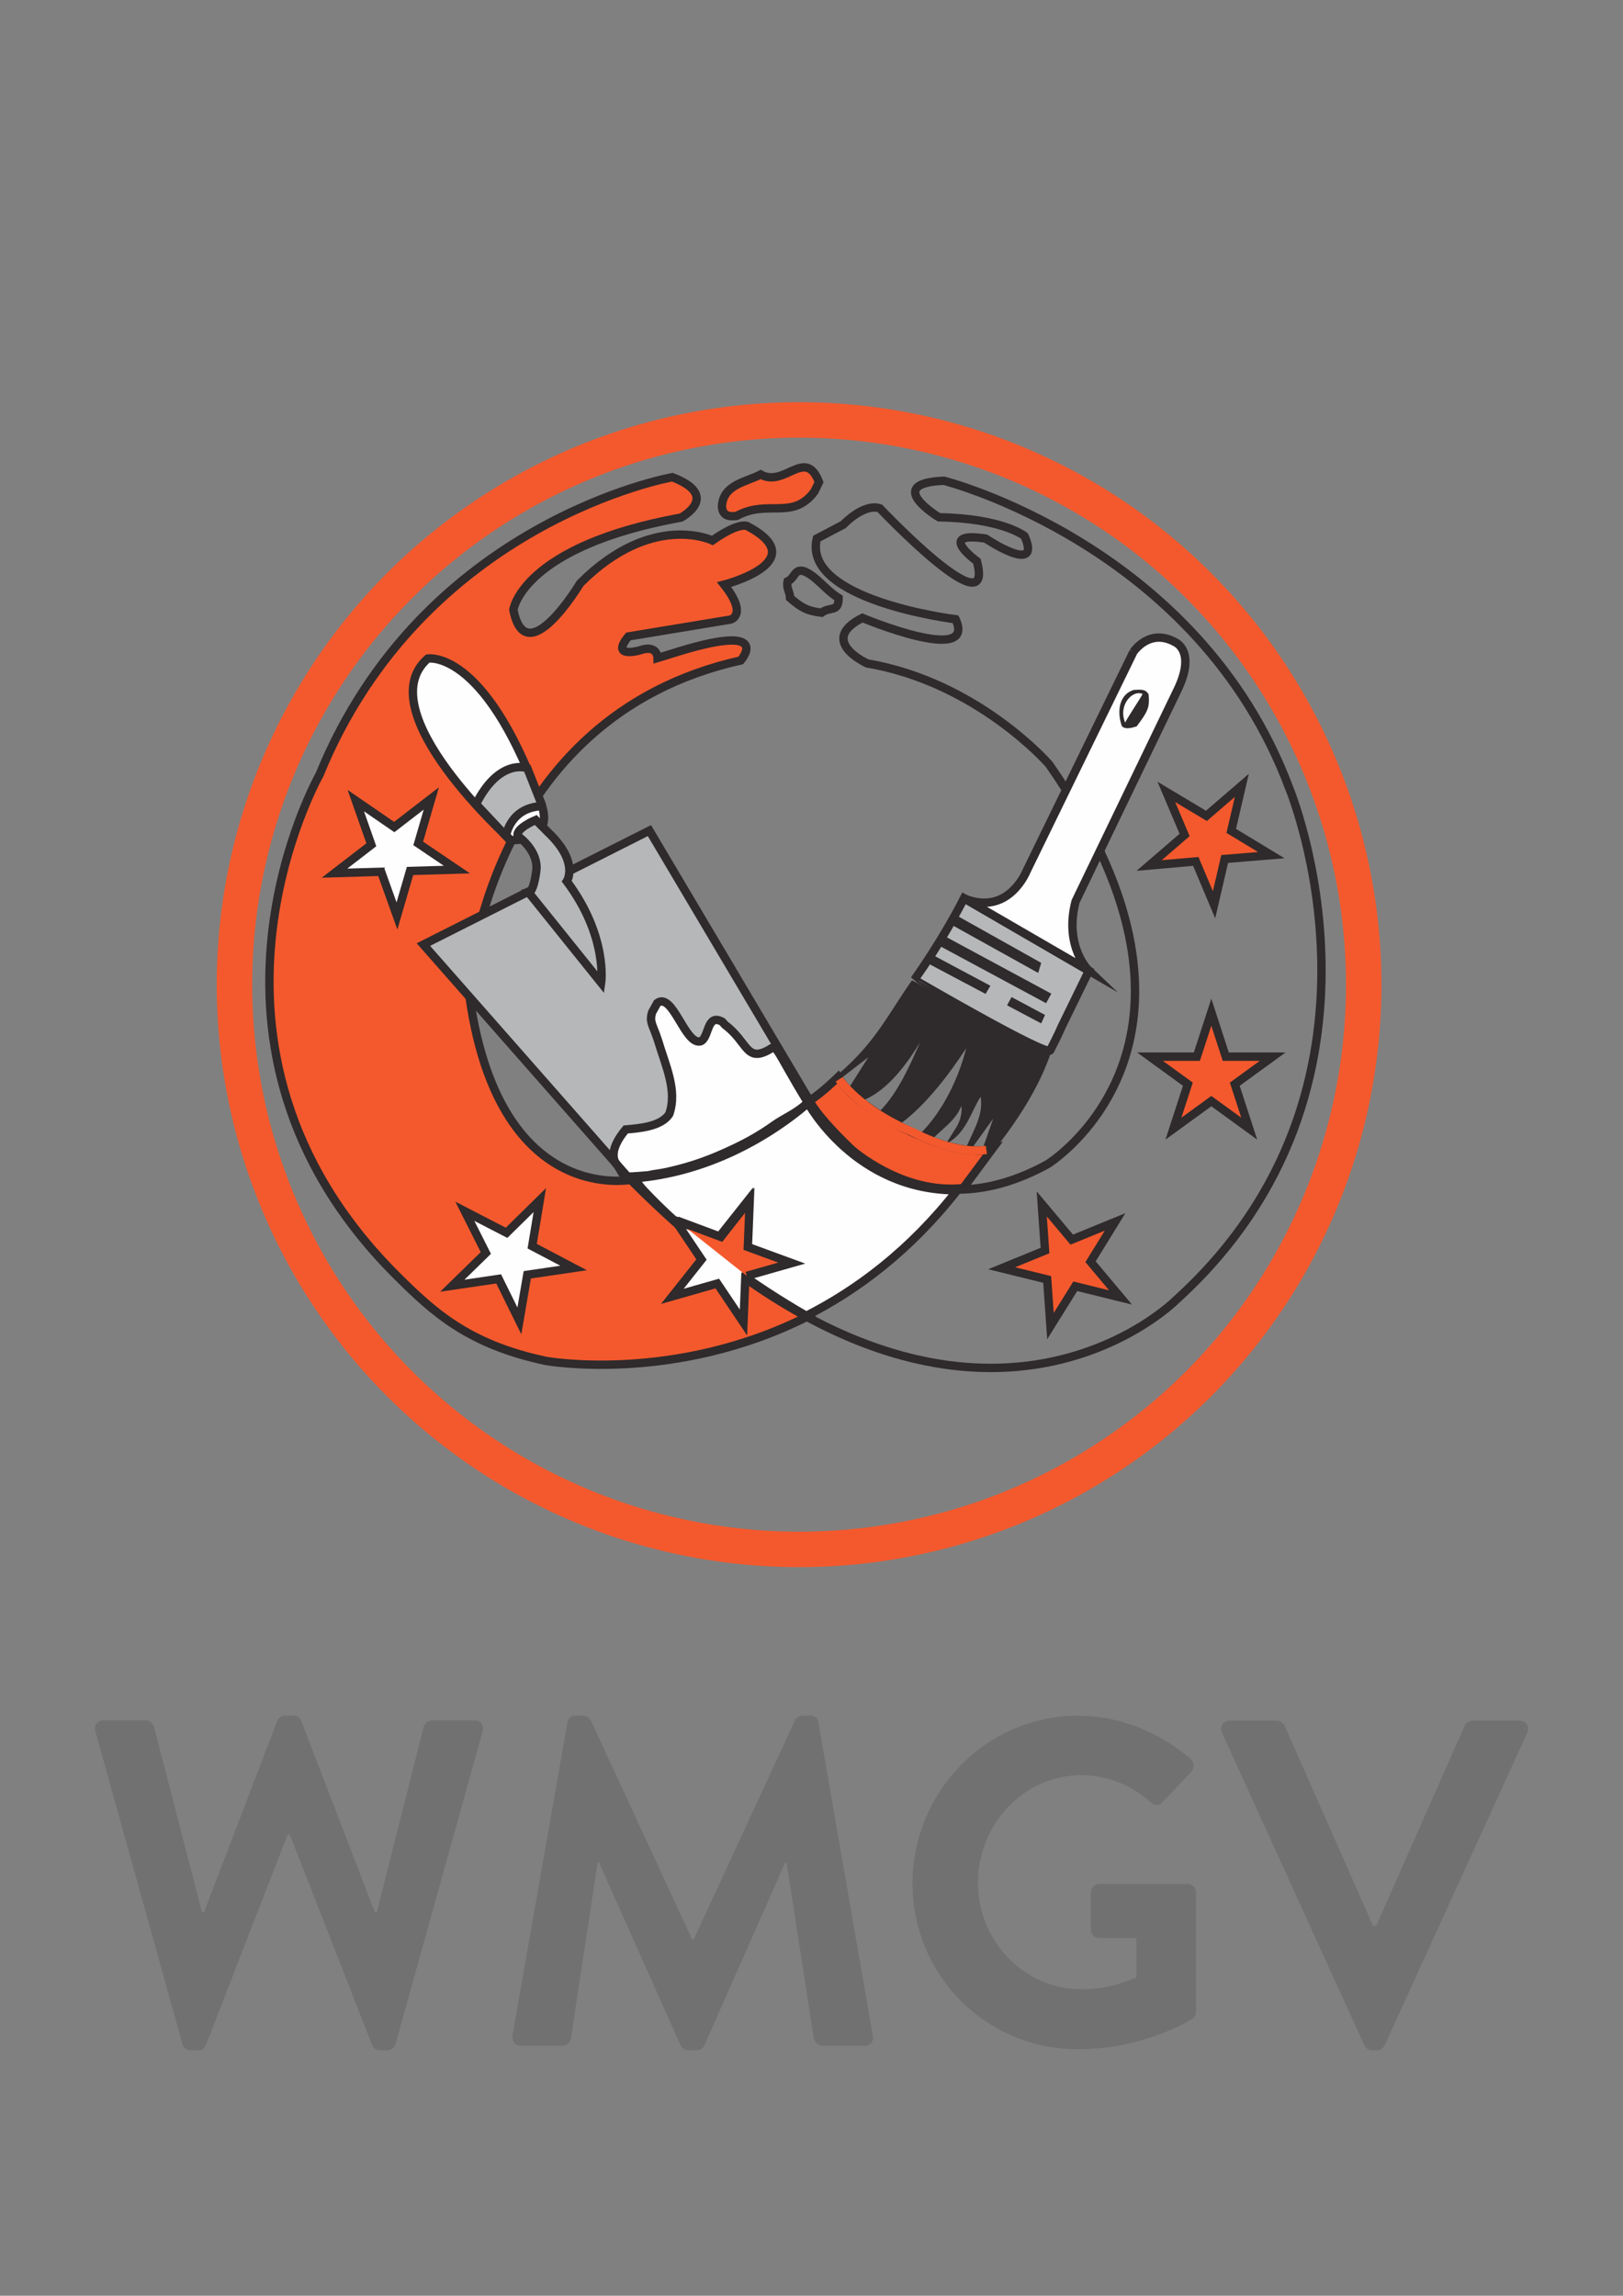 <?xml version="1.0" encoding="utf-8"?>
<!-- Generator: Adobe Illustrator 22.0.1, SVG Export Plug-In . SVG Version: 6.00 Build 0)  -->
<svg version="1.1" id="Calque_1" xmlns:serif="http://www.serif.com/"
	 xmlns="http://www.w3.org/2000/svg" xmlns:xlink="http://www.w3.org/1999/xlink" x="0px" y="0px" viewBox="0 0 595.3 841.9"
	 style="enable-background:new 0 0 595.3 841.9;" xml:space="preserve">
<rect x="0" y="0" width="595.3" height="841.9" fill="#808080" stroke="none"/>
<style type="text/css">
	.st0{fill:#717171;}
	.st1{fill:none;stroke:#F4592D;stroke-width:13.008;stroke-miterlimit:10;}
	.st2{clip-path:url(#SVGID_2_);enable-background:new    ;}
	.st3{clip-path:url(#SVGID_4_);}
	.st4{clip-path:url(#SVGID_6_);}
	.st5{clip-path:url(#SVGID_8_);fill:#FEFEFE;}
	.st6{fill:none;stroke:#2F2A2B;stroke-width:3.068;stroke-miterlimit:10;}
	.st7{clip-path:url(#SVGID_10_);enable-background:new    ;}
	.st8{clip-path:url(#SVGID_12_);}
	.st9{clip-path:url(#SVGID_14_);}
	.st10{clip-path:url(#SVGID_16_);fill:#F4592D;}
	.st11{clip-path:url(#SVGID_18_);enable-background:new    ;}
	.st12{clip-path:url(#SVGID_20_);}
	.st13{clip-path:url(#SVGID_22_);}
	.st14{clip-path:url(#SVGID_24_);fill:#B5B7B9;}
	.st15{clip-path:url(#SVGID_26_);enable-background:new    ;}
	.st16{clip-path:url(#SVGID_28_);}
	.st17{clip-path:url(#SVGID_30_);}
	.st18{clip-path:url(#SVGID_32_);fill:#FEFEFE;}
	.st19{clip-path:url(#SVGID_34_);enable-background:new    ;}
	.st20{clip-path:url(#SVGID_36_);}
	.st21{clip-path:url(#SVGID_38_);}
	.st22{clip-path:url(#SVGID_40_);fill:#B5B7B9;}
	.st23{clip-path:url(#SVGID_42_);enable-background:new    ;}
	.st24{clip-path:url(#SVGID_44_);}
	.st25{clip-path:url(#SVGID_46_);}
	.st26{clip-path:url(#SVGID_48_);fill:#F4592D;}
	.st27{clip-path:url(#SVGID_50_);enable-background:new    ;}
	.st28{clip-path:url(#SVGID_52_);}
	.st29{clip-path:url(#SVGID_54_);}
	.st30{clip-path:url(#SVGID_56_);fill:#2F2A2B;}
	.st31{clip-path:url(#SVGID_58_);enable-background:new    ;}
	.st32{clip-path:url(#SVGID_60_);}
	.st33{clip-path:url(#SVGID_62_);}
	.st34{clip-path:url(#SVGID_64_);fill:#FEFEFE;}
	.st35{clip-path:url(#SVGID_66_);enable-background:new    ;}
	.st36{clip-path:url(#SVGID_68_);}
	.st37{clip-path:url(#SVGID_70_);}
	.st38{clip-path:url(#SVGID_72_);fill:#B5B7B9;}
	.st39{clip-path:url(#SVGID_74_);enable-background:new    ;}
	.st40{clip-path:url(#SVGID_76_);}
	.st41{clip-path:url(#SVGID_78_);}
	.st42{clip-path:url(#SVGID_80_);fill:#F4592D;}
	.st43{clip-path:url(#SVGID_82_);enable-background:new    ;}
	.st44{clip-path:url(#SVGID_84_);}
	.st45{clip-path:url(#SVGID_86_);}
	.st46{clip-path:url(#SVGID_88_);fill:#F4592D;}
	.st47{clip-path:url(#SVGID_90_);enable-background:new    ;}
	.st48{clip-path:url(#SVGID_92_);}
	.st49{clip-path:url(#SVGID_94_);}
	.st50{clip-path:url(#SVGID_96_);fill:#F4592D;}
	.st51{clip-path:url(#SVGID_98_);enable-background:new    ;}
	.st52{clip-path:url(#SVGID_100_);}
	.st53{clip-path:url(#SVGID_102_);}
	.st54{clip-path:url(#SVGID_104_);fill:#FEFEFE;}
	.st55{clip-path:url(#SVGID_106_);enable-background:new    ;}
	.st56{clip-path:url(#SVGID_108_);}
	.st57{clip-path:url(#SVGID_110_);}
	.st58{clip-path:url(#SVGID_112_);fill:#FEFEFE;}
	.st59{clip-path:url(#SVGID_114_);enable-background:new    ;}
	.st60{clip-path:url(#SVGID_116_);}
	.st61{clip-path:url(#SVGID_118_);}
	.st62{clip-path:url(#SVGID_120_);fill:#B5B7B9;}
	.st63{clip-path:url(#SVGID_122_);enable-background:new    ;}
	.st64{clip-path:url(#SVGID_124_);}
	.st65{clip-path:url(#SVGID_126_);}
	.st66{clip-path:url(#SVGID_128_);fill:#F4592D;}
	.st67{clip-path:url(#SVGID_130_);enable-background:new    ;}
	.st68{clip-path:url(#SVGID_132_);}
	.st69{clip-path:url(#SVGID_134_);}
	.st70{clip-path:url(#SVGID_136_);fill:#2F2A2B;}
	.st71{clip-path:url(#SVGID_138_);enable-background:new    ;}
	.st72{clip-path:url(#SVGID_140_);}
	.st73{clip-path:url(#SVGID_142_);}
	.st74{clip-path:url(#SVGID_144_);fill:#2F2A2B;}
	.st75{clip-path:url(#SVGID_146_);enable-background:new    ;}
	.st76{clip-path:url(#SVGID_148_);}
	.st77{clip-path:url(#SVGID_150_);}
	.st78{clip-path:url(#SVGID_152_);fill:#2F2A2B;}
	.st79{clip-path:url(#SVGID_154_);enable-background:new    ;}
	.st80{clip-path:url(#SVGID_156_);}
	.st81{clip-path:url(#SVGID_158_);}
	.st82{clip-path:url(#SVGID_160_);fill:#B5B7B9;}
	.st83{clip-path:url(#SVGID_162_);enable-background:new    ;}
	.st84{clip-path:url(#SVGID_164_);}
	.st85{clip-path:url(#SVGID_166_);}
	.st86{clip-path:url(#SVGID_168_);fill:#FEFEFE;}
	.st87{clip-path:url(#SVGID_170_);enable-background:new    ;}
	.st88{clip-path:url(#SVGID_172_);}
	.st89{clip-path:url(#SVGID_174_);}
	.st90{clip-path:url(#SVGID_176_);fill:#F4592D;}
	.st91{clip-path:url(#SVGID_178_);enable-background:new    ;}
	.st92{clip-path:url(#SVGID_180_);}
	.st93{clip-path:url(#SVGID_182_);}
	.st94{clip-path:url(#SVGID_184_);fill:#FEFEFE;}
	.st95{clip-path:url(#SVGID_186_);enable-background:new    ;}
	.st96{clip-path:url(#SVGID_188_);}
	.st97{clip-path:url(#SVGID_190_);}
	.st98{clip-path:url(#SVGID_192_);fill:#2F2A2B;}
	.st99{clip-path:url(#SVGID_194_);enable-background:new    ;}
	.st100{clip-path:url(#SVGID_196_);}
	.st101{clip-path:url(#SVGID_198_);}
	.st102{clip-path:url(#SVGID_200_);fill:#FEFEFE;}
	.st103{fill:none;stroke:#F4592D;stroke-width:3.068;stroke-linejoin:round;stroke-miterlimit:10;}
</style>
<g>
	<path class="st0" d="M35,635c-0.7-2.4,0.7-4.1,3-4.1h15.5c1.4,0,2.7,1.2,3,2.4l17.6,68h0.7l26.9-70.2c0.3-1,1.2-1.9,2.9-1.9h3
		c1.7,0,2.5,0.9,2.9,1.9l27,70.2h0.7l17.2-68c0.3-1.2,1.7-2.4,3-2.4H174c2.4,0,3.7,1.7,3,4.1l-31.9,114.5c-0.3,1.4-1.7,2.4-3,2.4
		h-2.7c-1.5,0-2.5-0.9-2.9-1.9l-30.2-77.2h-0.8L75.5,750c-0.5,1-1.2,1.9-2.9,1.9h-2.7c-1.4,0-2.7-1-3-2.4L35,635z"/>
	<path class="st0" d="M208.1,631.8c0.2-1.4,1.2-2.6,3-2.6h2.7c1.4,0,2.4,0.7,2.9,1.7l37.2,80.4c0.3,0,0.3,0,0.5,0l37.2-80.4
		c0.5-1,1.4-1.7,2.9-1.7h2.7c1.9,0,2.9,1.2,3,2.6l19.9,114.5c0.5,2.4-0.8,3.9-3,3.9h-15.4c-1.5,0-2.9-1.4-3.2-2.6l-10-64.6
		c-0.2,0-0.5,0-0.5,0l-29.6,67c-0.3,1-1.4,1.9-2.9,1.9h-3c-1.5,0-2.4-0.9-2.9-1.9l-29.9-67c0,0-0.3,0-0.5,0l-9.8,64.6
		c-0.2,1.2-1.5,2.6-3,2.6h-15.2c-2.2,0-3.5-1.5-3.2-3.9L208.1,631.8z"/>
	<path class="st0" d="M395.5,629.2c15.2,0,29.7,6,41.2,15.8c1.4,1.4,1.5,3.4,0.2,4.8l-10.5,11.1c-1.4,1.4-2.9,1.4-4.4,0
		c-7.3-6.5-16.2-9.9-25.5-9.9c-21.1,0-37.8,18.2-37.8,39.5c0,21.1,16.7,39,38,39c9.5,0,16.7-2.9,20.1-4.3v-14.5h-13.5
		c-1.9,0-3.2-1.4-3.2-3.1v-13.5c0-1.9,1.4-3.2,3.2-3.2h32.4c1.7,0,3,1.5,3,3.2v43.6c0,1.4-0.7,2.2-1.4,2.7c0,0-17.4,11.1-41.9,11.1
		c-33.6,0-60.7-26.9-60.7-61C334.9,656.7,361.9,629.2,395.5,629.2z"/>
	<path class="st0" d="M448.2,635.4c-1-2.2,0.3-4.4,2.9-4.4h17.2c1.5,0,2.5,1,2.9,1.9l32.4,73.3h1.2l32.4-73.3
		c0.3-0.9,1.4-1.9,2.9-1.9h17.2c2.5,0,3.9,2.2,2.9,4.4L507.9,750c-0.5,1-1.4,1.9-2.9,1.9h-1.7c-1.5,0-2.4-0.9-2.9-1.9L448.2,635.4z"
		/>
</g>
<g>
	<circle class="st1" cx="293.1" cy="361.1" r="207.1"/>
	<g>
		<defs>
			<path id="SVGID_1_" d="M295.2,482.8c19.1-9.6,38.6-24.2,55.9-46.3c-37.5,0.2-54.7-32-54.7-32c-17,14.5-39.4,25.6-63.5,27.6
				C232.9,432.1,243.5,453.5,295.2,482.8z"/>
		</defs>
		<clipPath id="SVGID_2_">
			<use xlink:href="#SVGID_1_"  style="overflow:visible;"/>
		</clipPath>
		<g class="st2">
			<g>
				<defs>
					<rect id="SVGID_3_" x="198.2" y="373.8" width="188.5" height="141.4"/>
				</defs>
				<clipPath id="SVGID_4_">
					<use xlink:href="#SVGID_3_"  style="overflow:visible;"/>
				</clipPath>
				<g class="st3">
					<defs>
						<rect id="SVGID_5_" x="202.2" y="373.8" width="179.6" height="139.7"/>
					</defs>
					<clipPath id="SVGID_6_">
						<use xlink:href="#SVGID_5_"  style="overflow:visible;"/>
					</clipPath>
					<g class="st4">
						<defs>
							<rect id="SVGID_7_" x="227.7" y="403.3" width="123.7" height="82.5"/>
						</defs>
						<clipPath id="SVGID_8_">
							<use xlink:href="#SVGID_7_"  style="overflow:visible;"/>
						</clipPath>
						<rect x="172.8" y="344.3" class="st5" width="238.5" height="198.6"/>
					</g>
				</g>
			</g>
		</g>
	</g>
	<path class="st6" d="M295.2,482.8c19.1-9.6,38.6-24.2,55.9-46.3c-37.5,0.2-54.7-32-54.7-32c-17,14.5-39.4,25.6-63.5,27.6
		C232.9,432.1,243.5,453.5,295.2,482.8z"/>
	<g>
		<defs>
			<path id="SVGID_9_" d="M296.2,482.8c-49.1,24.7-95.8,16.3-95.8,16.3c-28.7-6-41.6-18.1-54.8-31.2
				c-84.8-84.4-28.4-183.8-28.4-183.8C155.1,191.2,246.6,175,246.6,175c18,6.9,3.2,14.8,3.2,14.8c-58.3,10.6-61.5,33.8-61.5,33.8
				c4.6,23.6,24.5-9.7,24.5-9.7c26.4-26.4,48.5-15.7,48.5-15.7c10.6-7.4,13.1-5.1,13.1-5.1c24,12.9-8.8,21.3-8.8,21.3
				c8.8,11.1,2.4,12.8,2.4,12.8l-37.5,6.2c-6.9,8.3,4.2,5.1,4.2,5.1c6.5-2.3,6.5,2.8,6.5,2.8l4.6-1.4c38.8-12.5,25.9,2.3,25.9,2.3
				c-93.4,20.8-99.9,120.2-99.9,120.2c10.2,81.4,60.7,70.1,60.7,70.1S253.3,458.2,296.2,482.8z"/>
		</defs>
		<clipPath id="SVGID_10_">
			<use xlink:href="#SVGID_9_"  style="overflow:visible;"/>
		</clipPath>
		<g class="st7">
			<g>
				<defs>
					<rect id="SVGID_11_" x="62.8" y="144.1" width="265.1" height="388.8"/>
				</defs>
				<clipPath id="SVGID_12_">
					<use xlink:href="#SVGID_11_"  style="overflow:visible;"/>
				</clipPath>
				<g class="st8">
					<defs>
						<rect id="SVGID_13_" x="68.1" y="144.3" width="258.7" height="386.8"/>
					</defs>
					<clipPath id="SVGID_14_">
						<use xlink:href="#SVGID_13_"  style="overflow:visible;"/>
					</clipPath>
					<g class="st9">
						<defs>
							<rect id="SVGID_15_" x="74.5" y="173.5" width="229.7" height="335.8"/>
						</defs>
						<clipPath id="SVGID_16_">
							<use xlink:href="#SVGID_15_"  style="overflow:visible;"/>
						</clipPath>
						<rect x="38.7" y="114.9" class="st10" width="317.6" height="445.7"/>
					</g>
				</g>
			</g>
		</g>
	</g>
	<path class="st6" d="M296.2,482.8c-49.1,24.7-95.8,16.3-95.8,16.3c-28.7-6-41.6-18.1-54.8-31.2c-84.8-84.4-28.4-183.8-28.4-183.8
		C155.1,191.2,246.6,175,246.6,175c18,6.9,3.2,14.8,3.2,14.8c-58.3,10.6-61.5,33.8-61.5,33.8c4.6,23.6,24.5-9.7,24.5-9.7
		c26.4-26.4,48.5-15.7,48.5-15.7c10.6-7.4,13.1-5.1,13.1-5.1c24,12.9-8.8,21.3-8.8,21.3c8.8,11.1,2.4,12.8,2.4,12.8l-37.5,6.2
		c-6.9,8.3,4.2,5.1,4.2,5.1c6.5-2.3,6.5,2.8,6.5,2.8l4.6-1.4c38.8-12.5,25.9,2.3,25.9,2.3c-93.4,20.8-99.9,120.2-99.9,120.2
		c10.2,81.4,60.7,70.1,60.7,70.1S253.3,458.2,296.2,482.8z"/>
	<g>
		<defs>
			<path id="SVGID_17_" d="M193.6,327.2l-38.2,18.5l75,85.8c0,0,37.2-1,65.8-28.6l-57.8-98.3l-82.9,41.1L193.6,327.2z"/>
		</defs>
		<clipPath id="SVGID_18_">
			<use xlink:href="#SVGID_17_"  style="overflow:visible;"/>
		</clipPath>
		<g class="st11">
			<g>
				<defs>
					<rect id="SVGID_19_" x="121.7" y="273.7" width="206.2" height="188.5"/>
				</defs>
				<clipPath id="SVGID_20_">
					<use xlink:href="#SVGID_19_"  style="overflow:visible;"/>
				</clipPath>
				<g class="st12">
					<defs>
						<rect id="SVGID_21_" x="124.6" y="273.9" width="202.1" height="188.2"/>
					</defs>
					<clipPath id="SVGID_22_">
						<use xlink:href="#SVGID_21_"  style="overflow:visible;"/>
					</clipPath>
					<g class="st13">
						<defs>
							<rect id="SVGID_23_" x="151.1" y="303.1" width="147.3" height="129.6"/>
						</defs>
						<clipPath id="SVGID_24_">
							<use xlink:href="#SVGID_23_"  style="overflow:visible;"/>
						</clipPath>
						<rect x="95.2" y="244.5" class="st14" width="261" height="247.1"/>
					</g>
				</g>
			</g>
		</g>
	</g>
	<g>
		<defs>
			<path id="SVGID_25_" d="M256.9,381.9c3.3-1.2,2.2-10.4,8-7.2l1.1,1.2c8.3,6.2,7.6,13.9,16.2,9c3-2.1,2.1-0.2,14.1,19.4
				c-3.9,3.9-8.7,5.7-12.3,8.3c-6,4.3-11.5,7.1-16.5,9.4c-5.9,2.7-12.6,5.5-22.5,7.7c-2.5,0.6-5.2,0.8-7.2,1.3
				c-10.5,0.8-8.2,1.1-11.3-3.6c-3.9-4.4,1-10.8,3-13.2c4.4-0.4,13-0.9,16-5.7c3-8.7-1.4-17.7-4.2-27.1c-1.9-5.8-3.2-6.5-2.1-10.2
				l1.9-3.4C246.8,363.8,251.2,383.2,256.9,381.9z"/>
		</defs>
		<clipPath id="SVGID_26_">
			<use xlink:href="#SVGID_25_"  style="overflow:visible;"/>
		</clipPath>
		<g class="st15">
			<g>
				<defs>
					<rect id="SVGID_27_" x="192.4" y="332.6" width="135.5" height="129.6"/>
				</defs>
				<clipPath id="SVGID_28_">
					<use xlink:href="#SVGID_27_"  style="overflow:visible;"/>
				</clipPath>
				<g class="st16">
					<defs>
						<rect id="SVGID_29_" x="194.3" y="336.5" width="132.7" height="125.6"/>
					</defs>
					<clipPath id="SVGID_30_">
						<use xlink:href="#SVGID_29_"  style="overflow:visible;"/>
					</clipPath>
					<g class="st17">
						<defs>
							<rect id="SVGID_31_" x="221.8" y="362" width="76.6" height="70.7"/>
						</defs>
						<clipPath id="SVGID_32_">
							<use xlink:href="#SVGID_31_"  style="overflow:visible;"/>
						</clipPath>
						<rect x="164.9" y="307.1" class="st18" width="191.6" height="184.5"/>
					</g>
				</g>
			</g>
		</g>
	</g>
	<path class="st6" d="M256.9,381.9c3.3-1.2,2.2-10.4,8-7.2l1.1,1.2c8.3,6.2,7.6,13.9,16.2,9c3-2.1,2.1-0.2,14.1,19.4
		c-3.9,3.9-8.7,5.7-12.3,8.3c-6,4.3-11.5,7.1-16.5,9.4c-5.9,2.7-12.6,5.5-22.5,7.7c-2.5,0.6-5.2,0.8-7.2,1.3
		c-10.5,0.8-8.2,1.1-11.3-3.6c-3.9-4.3,1-10.8,3-13.2c4.4-0.4,13-0.9,16-5.7c3-8.7-1.4-17.7-4.2-27.1c-1.9-5.8-3.2-6.5-2.1-10.2
		l1.9-3.4C246.8,363.8,251.2,383.2,256.9,381.9z"/>
	<g>
		<defs>
			<path id="SVGID_33_" d="M385.2,385.2c1.3-2.6,3-5.9,4.2-8.7l10-20.5l-45.8-26.6c-2.7,5.3-8.9,16.7-18.2,29.9
				C335.4,359.3,384,387.6,385.2,385.2z"/>
		</defs>
		<clipPath id="SVGID_34_">
			<use xlink:href="#SVGID_33_"  style="overflow:visible;"/>
		</clipPath>
		<g class="st19">
			<g>
				<defs>
					<rect id="SVGID_35_" x="304.3" y="297.2" width="129.6" height="123.7"/>
				</defs>
				<clipPath id="SVGID_36_">
					<use xlink:href="#SVGID_35_"  style="overflow:visible;"/>
				</clipPath>
				<g class="st20">
					<defs>
						<rect id="SVGID_37_" x="304.7" y="298.7" width="125.3" height="117.3"/>
					</defs>
					<clipPath id="SVGID_38_">
						<use xlink:href="#SVGID_37_"  style="overflow:visible;"/>
					</clipPath>
					<g class="st21">
						<defs>
							<rect id="SVGID_39_" x="333.7" y="326.7" width="70.7" height="64.8"/>
						</defs>
						<clipPath id="SVGID_40_">
							<use xlink:href="#SVGID_39_"  style="overflow:visible;"/>
						</clipPath>
						<rect x="275.3" y="269.3" class="st22" width="184.2" height="176.2"/>
					</g>
				</g>
			</g>
		</g>
	</g>
	<path class="st6" d="M385.2,385.2c1.3-2.6,3-5.9,4.2-8.7l10-20.5l-45.8-26.6c-2.7,5.3-8.9,16.7-18.2,29.9
		C335.4,359.3,384,387.6,385.2,385.2z"/>
	<path class="st6" d="M238.2,304.6l58.3,98.3c0,0,32,54.7,87.8,24c0,0,71.7-44.4,0.5-146.6c0,0-26.1-30.1-66.7-37
		c0,0-18.4-8.3-1.8-16.7c0,0,42.1,17.6,34.2,0.5c0,0-56.4-6.9-50.9-29.6l9.7-5.1c0,0,7.4-7.9,13.4-6c0,0,42.5,44.9,35.6,19.4
		c0,0-15.3-11.1,3.2-8.3c0,0,20.8,13.9,14.3-0.9c0,0-7.9-6.5-31.4-6.9c0,0-20.8-12.5,1.8-13.4c0,0,93.4,23.6,126.7,112.8
		c0,0,45.3,109.1-41.6,187.7c0,0-78.8,79.3-201.2-45.4l-74.8-85L238.2,304.6z"/>
	<g>
		<defs>
			<path id="SVGID_41_" d="M300.4,176.8l-1.7,3.5c-8.1,10.7-17,2.6-28.5,8.9c-3.1,0.4-5.2-0.2-5.4-3.5c0.4-8,8.9-8.9,14.2-11.7
				C287.8,179,295.4,163.8,300.4,176.8z"/>
		</defs>
		<clipPath id="SVGID_42_">
			<use xlink:href="#SVGID_41_"  style="overflow:visible;"/>
		</clipPath>
		<g class="st23">
			<g>
				<defs>
					<rect id="SVGID_43_" x="233.6" y="138.2" width="100.1" height="82.5"/>
				</defs>
				<clipPath id="SVGID_44_">
					<use xlink:href="#SVGID_43_"  style="overflow:visible;"/>
				</clipPath>
				<g class="st24">
					<defs>
						<rect id="SVGID_45_" x="234.2" y="140.7" width="96.9" height="79.2"/>
					</defs>
					<clipPath id="SVGID_46_">
						<use xlink:href="#SVGID_45_"  style="overflow:visible;"/>
					</clipPath>
					<g class="st25">
						<defs>
							<rect id="SVGID_47_" x="263" y="161.7" width="41.2" height="29.5"/>
						</defs>
						<clipPath id="SVGID_48_">
							<use xlink:href="#SVGID_47_"  style="overflow:visible;"/>
						</clipPath>
						<rect x="204.7" y="111.3" class="st26" width="155.8" height="138.1"/>
					</g>
				</g>
			</g>
		</g>
	</g>
	<path class="st6" d="M300.4,176.8l-1.7,3.5c-8.1,10.7-17,2.6-28.5,8.9c-3.1,0.4-5.2-0.2-5.4-3.5c0.4-8,8.9-8.9,14.2-11.7
		C287.8,179,295.4,163.8,300.4,176.8z"/>
	<path class="st6" d="M307.6,219.3c0,5.4-3.1,3-6.3,5.4c-5.4-0.7-7.4-1.9-11.5-5.4c0-2.2-1.5-3.7-0.9-6.1c2.8-1.3,2.4-4.8,6.1-3.7
		C299.8,211.6,302.6,216.2,307.6,219.3z"/>
	<g>
		<defs>
			<path id="SVGID_49_" d="M356.9,420.5l7.4-10.3l-3.6,10.3l0,0.3c3,0.1,4.8-0.1,4.8-0.1c9.9-12.7,16.4-24.1,20-34.8
				c0-0.1-51-26.4-51-26.4c-8.7,12.3-13.2,22.6-27,34.4c0.4,0.4,0.8,0.9,1.2,1.3l0.2-0.1l9.6-7.4l-6.9,10.9l-0.1-0.5
				c-0.3,1.7,3.7,4.3,5.5,5.8l0.1-0.6c8.7-3.7,15.8-13.5,20.4-21.1c-3.7,8.3-7.9,18.2-14.7,25.2l-0.3,0c2.6,1.8,5.2,3.4,7.7,4.8
				l0.2-0.2c8.9-6.5,17.6-17.8,24-27.6c-2.8,11.1-8.6,23.1-16.7,31.2l-0.1,0.1c1.7,0.7,3.3,1.3,4.9,1.8l-0.1-0.1
				c1.7-2.2,8.5-6.7,10.1-11.7c0.4,0.2,0.5,4.5-2.1,8.3l-3.4,5.4c7.3-3.3,9.4-12.4,12.7-17.2c0.9,6.1-1.6,10.4-5.1,18.1l-0.2,0.9
				c0.7,0.1,1.7-0.8,2.3-0.7L356.9,420.5z"/>
		</defs>
		<clipPath id="SVGID_50_">
			<use xlink:href="#SVGID_49_"  style="overflow:visible;"/>
		</clipPath>
		<g class="st27">
			<g>
				<defs>
					<rect id="SVGID_51_" x="274.8" y="326.7" width="141.4" height="129.6"/>
				</defs>
				<clipPath id="SVGID_52_">
					<use xlink:href="#SVGID_51_"  style="overflow:visible;"/>
				</clipPath>
				<g class="st28">
					<defs>
						<rect id="SVGID_53_" x="276.8" y="328.8" width="139.3" height="123.2"/>
					</defs>
					<clipPath id="SVGID_54_">
						<use xlink:href="#SVGID_53_"  style="overflow:visible;"/>
					</clipPath>
					<g class="st29">
						<defs>
							<rect id="SVGID_55_" x="304.3" y="356.1" width="82.5" height="70.7"/>
						</defs>
						<clipPath id="SVGID_56_">
							<use xlink:href="#SVGID_55_"  style="overflow:visible;"/>
						</clipPath>
						<rect x="247.4" y="299.3" class="st30" width="198.3" height="182.1"/>
					</g>
				</g>
			</g>
		</g>
	</g>
	<g>
		<defs>
			<path id="SVGID_57_" d="M197.4,292.2c0,0,9,15.9-10,15.9c0,0-52.7-47.2-30.5-66.6C156.9,241.5,177.3,237.9,197.4,292.2z"/>
		</defs>
		<clipPath id="SVGID_58_">
			<use xlink:href="#SVGID_57_"  style="overflow:visible;"/>
		</clipPath>
		<g class="st31">
			<g>
				<defs>
					<rect id="SVGID_59_" x="115.8" y="208.9" width="117.8" height="135.5"/>
				</defs>
				<clipPath id="SVGID_60_">
					<use xlink:href="#SVGID_59_"  style="overflow:visible;"/>
				</clipPath>
				<g class="st32">
					<defs>
						<rect id="SVGID_61_" x="120.7" y="210.8" width="109.4" height="128"/>
					</defs>
					<clipPath id="SVGID_62_">
						<use xlink:href="#SVGID_61_"  style="overflow:visible;"/>
					</clipPath>
					<g class="st33">
						<defs>
							<rect id="SVGID_63_" x="133.4" y="232.4" width="76.6" height="76.6"/>
						</defs>
						<clipPath id="SVGID_64_">
							<use xlink:href="#SVGID_63_"  style="overflow:visible;"/>
						</clipPath>
						<rect x="91.3" y="181.3" class="st34" width="168.3" height="186.9"/>
					</g>
				</g>
			</g>
		</g>
	</g>
	<path class="st6" d="M197.4,292.2c0,0,9,15.9-10,15.9c0,0-52.7-47.2-30.5-66.6C156.9,241.5,177.3,237.9,197.4,292.2z"/>
	<g>
		<defs>
			<path id="SVGID_65_" d="M193.9,327.3l26.6,33.1c0,0,2.5-17-12.6-37.2c0,0,4.3-6.4-5.5-16.6l-5.9-5.9c0,0-7.5,3.1-6.6,5.9
				c0,0,6.9,4.6,6.9,11.6C196.9,318.2,196,326.9,193.9,327.3z"/>
		</defs>
		<clipPath id="SVGID_66_">
			<use xlink:href="#SVGID_65_"  style="overflow:visible;"/>
		</clipPath>
		<g class="st35">
			<g>
				<defs>
					<rect id="SVGID_67_" x="157" y="267.8" width="100.1" height="123.7"/>
				</defs>
				<clipPath id="SVGID_68_">
					<use xlink:href="#SVGID_67_"  style="overflow:visible;"/>
				</clipPath>
				<g class="st36">
					<defs>
						<rect id="SVGID_69_" x="159.2" y="270" width="92.2" height="121.1"/>
					</defs>
					<clipPath id="SVGID_70_">
						<use xlink:href="#SVGID_69_"  style="overflow:visible;"/>
					</clipPath>
					<g class="st37">
						<defs>
							<rect id="SVGID_71_" x="186.5" y="297.2" width="41.2" height="64.8"/>
						</defs>
						<clipPath id="SVGID_72_">
							<use xlink:href="#SVGID_71_"  style="overflow:visible;"/>
						</clipPath>
						<rect x="129.8" y="240.6" class="st38" width="151.1" height="180"/>
					</g>
				</g>
			</g>
		</g>
	</g>
	<path class="st6" d="M193.9,327.3l26.6,33.1c0,0,2.5-17-12.6-37.2c0,0,4.3-6.4-5.5-16.6l-5.9-5.9c0,0-7.5,3.1-6.6,5.9
		c0,0,6.9,4.6,6.9,11.6C196.9,318.2,196,326.9,193.9,327.3z"/>
	<g>
		<defs>
			<polygon id="SVGID_73_" points="452.9,397.6 466.8,387.5 449.6,387.5 444.3,371.2 439,387.5 421.8,387.5 435.7,397.6 
				430.4,413.9 444.3,403.8 458.2,413.9 			"/>
		</defs>
		<clipPath id="SVGID_74_">
			<use xlink:href="#SVGID_73_"  style="overflow:visible;"/>
		</clipPath>
		<g class="st39">
			<g>
				<defs>
					<rect id="SVGID_75_" x="386.7" y="338.5" width="111.9" height="111.9"/>
				</defs>
				<clipPath id="SVGID_76_">
					<use xlink:href="#SVGID_75_"  style="overflow:visible;"/>
				</clipPath>
				<g class="st40">
					<defs>
						<rect id="SVGID_77_" x="391.2" y="340.5" width="106.3" height="104.1"/>
					</defs>
					<clipPath id="SVGID_78_">
						<use xlink:href="#SVGID_77_"  style="overflow:visible;"/>
					</clipPath>
					<g class="st41">
						<defs>
							<rect id="SVGID_79_" x="416.2" y="367.9" width="53" height="47.1"/>
						</defs>
						<clipPath id="SVGID_80_">
							<use xlink:href="#SVGID_79_"  style="overflow:visible;"/>
						</clipPath>
						<rect x="361.7" y="311.1" class="st42" width="165.2" height="163"/>
					</g>
				</g>
			</g>
		</g>
	</g>
	<polygon class="st6" points="452.9,397.6 466.8,387.5 449.6,387.5 444.3,371.2 439,387.5 421.8,387.5 435.7,397.6 430.4,413.9 
		444.3,403.8 458.2,413.9 	"/>
	<g>
		<defs>
			<polygon id="SVGID_81_" points="400,462.7 409,448.2 393.1,454.6 382.1,441.5 383.3,458.6 367.4,465.1 384.1,469.2 385.3,486.3 
				394.4,471.8 411,475.9 			"/>
		</defs>
		<clipPath id="SVGID_82_">
			<use xlink:href="#SVGID_81_"  style="overflow:visible;"/>
		</clipPath>
		<g class="st43">
			<g>
				<defs>
					<rect id="SVGID_83_" x="333.7" y="409.1" width="111.9" height="111.9"/>
				</defs>
				<clipPath id="SVGID_84_">
					<use xlink:href="#SVGID_83_"  style="overflow:visible;"/>
				</clipPath>
				<g class="st44">
					<defs>
						<rect id="SVGID_85_" x="336.7" y="410.8" width="105" height="106.2"/>
					</defs>
					<clipPath id="SVGID_86_">
						<use xlink:href="#SVGID_85_"  style="overflow:visible;"/>
					</clipPath>
					<g class="st45">
						<defs>
							<rect id="SVGID_87_" x="363.2" y="438.6" width="53" height="53"/>
						</defs>
						<clipPath id="SVGID_88_">
							<use xlink:href="#SVGID_87_"  style="overflow:visible;"/>
						</clipPath>
						<rect x="307.3" y="381.4" class="st46" width="163.9" height="165.1"/>
					</g>
				</g>
			</g>
		</g>
	</g>
	<polygon class="st6" points="400,462.7 409,448.1 393.1,454.6 382.1,441.5 383.3,458.6 367.4,465.1 384.1,469.2 385.3,486.3 
		394.4,471.7 411,475.8 	"/>
	<g>
		<defs>
			<polygon id="SVGID_89_" points="451.6,304.7 455.5,288 442.5,299.2 427.8,290.4 434.5,306.2 421.5,317.4 438.6,316 445.3,331.8 
				449.2,315 466.3,313.6 			"/>
		</defs>
		<clipPath id="SVGID_90_">
			<use xlink:href="#SVGID_89_"  style="overflow:visible;"/>
		</clipPath>
		<g class="st47">
			<g>
				<defs>
					<rect id="SVGID_91_" x="386.7" y="256" width="111.9" height="111.9"/>
				</defs>
				<clipPath id="SVGID_92_">
					<use xlink:href="#SVGID_91_"  style="overflow:visible;"/>
				</clipPath>
				<g class="st48">
					<defs>
						<rect id="SVGID_93_" x="390.8" y="257.3" width="106.1" height="105.1"/>
					</defs>
					<clipPath id="SVGID_94_">
						<use xlink:href="#SVGID_93_"  style="overflow:visible;"/>
					</clipPath>
					<g class="st49">
						<defs>
							<rect id="SVGID_95_" x="416.2" y="285.4" width="53" height="47.1"/>
						</defs>
						<clipPath id="SVGID_96_">
							<use xlink:href="#SVGID_95_"  style="overflow:visible;"/>
						</clipPath>
						<rect x="361.4" y="227.9" class="st50" width="165" height="164"/>
					</g>
				</g>
			</g>
		</g>
	</g>
	<polygon class="st6" points="451.6,304.7 455.5,288 442.5,299.2 427.8,290.4 434.5,306.2 421.5,317.4 438.6,315.9 445.3,331.8 
		449.2,315 466.3,313.6 	"/>
	<g>
		<defs>
			<polygon id="SVGID_97_" points="195.2,457 198,440.1 185.8,452.1 170.5,444.2 178.2,459.5 165.9,471.5 182.9,469 190.5,484.4 
				193.4,467.5 210.4,465 			"/>
		</defs>
		<clipPath id="SVGID_98_">
			<use xlink:href="#SVGID_97_"  style="overflow:visible;"/>
		</clipPath>
		<g class="st51">
			<g>
				<defs>
					<rect id="SVGID_99_" x="133.4" y="409.1" width="111.9" height="106"/>
				</defs>
				<clipPath id="SVGID_100_">
					<use xlink:href="#SVGID_99_"  style="overflow:visible;"/>
				</clipPath>
				<g class="st52">
					<defs>
						<rect id="SVGID_101_" x="135.2" y="409.4" width="105.8" height="105.7"/>
					</defs>
					<clipPath id="SVGID_102_">
						<use xlink:href="#SVGID_101_"  style="overflow:visible;"/>
					</clipPath>
					<g class="st53">
						<defs>
							<rect id="SVGID_103_" x="162.9" y="438.6" width="53" height="47.1"/>
						</defs>
						<clipPath id="SVGID_104_">
							<use xlink:href="#SVGID_103_"  style="overflow:visible;"/>
						</clipPath>
						<rect x="105.8" y="380" class="st54" width="164.7" height="164.6"/>
					</g>
				</g>
			</g>
		</g>
	</g>
	<polygon class="st6" points="195.2,457 198,440.1 185.8,452.1 170.5,444.2 178.2,459.5 165.9,471.5 182.9,469 190.5,484.4 
		193.4,467.5 210.4,465 	"/>
	<g>
		<defs>
			<polygon id="SVGID_105_" points="153.4,309.3 158.2,292.8 144.6,303.3 130.5,293.6 136.2,309.8 122.7,320.2 139.8,319.7 
				145.6,335.9 150.4,319.4 167.6,318.9 			"/>
		</defs>
		<clipPath id="SVGID_106_">
			<use xlink:href="#SVGID_105_"  style="overflow:visible;"/>
		</clipPath>
		<g class="st55">
			<g>
				<defs>
					<rect id="SVGID_107_" x="86.3" y="261.9" width="111.9" height="106"/>
				</defs>
				<clipPath id="SVGID_108_">
					<use xlink:href="#SVGID_107_"  style="overflow:visible;"/>
				</clipPath>
				<g class="st56">
					<defs>
						<rect id="SVGID_109_" x="92" y="262.1" width="106.3" height="104.5"/>
					</defs>
					<clipPath id="SVGID_110_">
						<use xlink:href="#SVGID_109_"  style="overflow:visible;"/>
					</clipPath>
					<g class="st57">
						<defs>
							<rect id="SVGID_111_" x="121.7" y="291.3" width="47.1" height="47.1"/>
						</defs>
						<clipPath id="SVGID_112_">
							<use xlink:href="#SVGID_111_"  style="overflow:visible;"/>
						</clipPath>
						<rect x="62.5" y="232.7" class="st58" width="165.2" height="163.4"/>
					</g>
				</g>
			</g>
		</g>
	</g>
	<polygon class="st6" points="153.4,309.3 158.2,292.8 144.6,303.3 130.5,293.6 136.2,309.8 122.7,320.2 139.8,319.7 145.6,335.9 
		150.4,319.4 167.6,318.9 	"/>
	<g>
		<defs>
			<path id="SVGID_113_" d="M198.9,295.6l-5.5-13.9c0,0-10.2-3.9-18.8,13.2l11,11.7c0,0,1.4-10.8,13.8-11L198.9,295.6z"/>
		</defs>
		<clipPath id="SVGID_114_">
			<use xlink:href="#SVGID_113_"  style="overflow:visible;"/>
		</clipPath>
		<g class="st59">
			<g>
				<defs>
					<rect id="SVGID_115_" x="139.3" y="250.1" width="94.2" height="88.4"/>
				</defs>
				<clipPath id="SVGID_116_">
					<use xlink:href="#SVGID_115_"  style="overflow:visible;"/>
				</clipPath>
				<g class="st60">
					<defs>
						<rect id="SVGID_117_" x="143.9" y="250.7" width="86.1" height="86.7"/>
					</defs>
					<clipPath id="SVGID_118_">
						<use xlink:href="#SVGID_117_"  style="overflow:visible;"/>
					</clipPath>
					<g class="st61">
						<defs>
							<rect id="SVGID_119_" x="168.8" y="273.7" width="35.3" height="35.3"/>
						</defs>
						<clipPath id="SVGID_120_">
							<use xlink:href="#SVGID_119_"  style="overflow:visible;"/>
						</clipPath>
						<rect x="114.5" y="221.2" class="st62" width="145" height="145.6"/>
					</g>
				</g>
			</g>
		</g>
	</g>
	<path class="st6" d="M198.9,295.6l-5.5-13.9c0,0-10.2-3.9-18.8,13.2l11,11.7c0,0,1.4-10.8,13.8-11"/>
	<g>
		<defs>
			<path id="SVGID_121_" d="M307.4,395c0,0-6.8,6.6-10.5,8.6c0,0,2,5.1,15.4,17.9c0,0,18.5,16.6,41,14.2l10.6-14.3
				c0,0-9.6,2.9-26.5-4.9C337.5,416.5,314.8,407.2,307.4,395L307.4,395z"/>
		</defs>
		<clipPath id="SVGID_122_">
			<use xlink:href="#SVGID_121_"  style="overflow:visible;"/>
		</clipPath>
		<g class="st63">
			<g>
				<defs>
					<rect id="SVGID_123_" x="263" y="362" width="135.5" height="106"/>
				</defs>
				<clipPath id="SVGID_124_">
					<use xlink:href="#SVGID_123_"  style="overflow:visible;"/>
				</clipPath>
				<g class="st64">
					<defs>
						<rect id="SVGID_125_" x="266.3" y="364.3" width="128.4" height="102.3"/>
					</defs>
					<clipPath id="SVGID_126_">
						<use xlink:href="#SVGID_125_"  style="overflow:visible;"/>
					</clipPath>
					<g class="st65">
						<defs>
							<rect id="SVGID_127_" x="292.5" y="391.5" width="76.6" height="47.1"/>
						</defs>
						<clipPath id="SVGID_128_">
							<use xlink:href="#SVGID_127_"  style="overflow:visible;"/>
						</clipPath>
						<rect x="236.8" y="334.9" class="st66" width="187.3" height="161.2"/>
					</g>
				</g>
			</g>
		</g>
	</g>
	<path class="st6" d="M307.4,395c0,0-6.8,6.6-10.5,8.6c0,0,2,5.1,15.4,17.9c0,0,18.5,16.6,41,14.2l10.6-14.3c0,0-9.6,2.9-26.5-4.9
		C337.5,416.5,314.8,407.2,307.4,395z"/>
	<g>
		<defs>
			<polygon id="SVGID_129_" points="350.3,335.4 381.9,353.1 380.8,356.8 348.6,338.9 			"/>
		</defs>
		<clipPath id="SVGID_130_">
			<use xlink:href="#SVGID_129_"  style="overflow:visible;"/>
		</clipPath>
		<g class="st67">
			<g>
				<defs>
					<rect id="SVGID_131_" x="316.1" y="303.1" width="100.1" height="88.4"/>
				</defs>
				<clipPath id="SVGID_132_">
					<use xlink:href="#SVGID_131_"  style="overflow:visible;"/>
				</clipPath>
				<g class="st68">
					<defs>
						<rect id="SVGID_133_" x="317.9" y="304.7" width="94.7" height="82.8"/>
					</defs>
					<clipPath id="SVGID_134_">
						<use xlink:href="#SVGID_133_"  style="overflow:visible;"/>
					</clipPath>
					<g class="st69">
						<defs>
							<rect id="SVGID_135_" x="345.5" y="332.6" width="41.2" height="29.5"/>
						</defs>
						<clipPath id="SVGID_136_">
							<use xlink:href="#SVGID_135_"  style="overflow:visible;"/>
						</clipPath>
						<rect x="288.5" y="275.2" class="st70" width="153.6" height="141.7"/>
					</g>
				</g>
			</g>
		</g>
	</g>
	<g>
		<defs>
			<polygon id="SVGID_137_" points="346.1,343.1 385.6,364.4 383.7,367.9 344.1,346.6 			"/>
		</defs>
		<clipPath id="SVGID_138_">
			<use xlink:href="#SVGID_137_"  style="overflow:visible;"/>
		</clipPath>
		<g class="st71">
			<g>
				<defs>
					<rect id="SVGID_139_" x="310.2" y="309" width="111.9" height="94.2"/>
				</defs>
				<clipPath id="SVGID_140_">
					<use xlink:href="#SVGID_139_"  style="overflow:visible;"/>
				</clipPath>
				<g class="st72">
					<defs>
						<rect id="SVGID_141_" x="313.5" y="312.4" width="102.8" height="86.2"/>
					</defs>
					<clipPath id="SVGID_142_">
						<use xlink:href="#SVGID_141_"  style="overflow:visible;"/>
					</clipPath>
					<g class="st73">
						<defs>
							<rect id="SVGID_143_" x="339.6" y="338.5" width="47.1" height="29.5"/>
						</defs>
						<clipPath id="SVGID_144_">
							<use xlink:href="#SVGID_143_"  style="overflow:visible;"/>
						</clipPath>
						<rect x="284" y="283" class="st74" width="161.7" height="145.1"/>
					</g>
				</g>
			</g>
		</g>
	</g>
	<g>
		<defs>
			<polygon id="SVGID_145_" points="342.1,350.2 383.3,372.2 381.9,375.3 340,353.1 			"/>
		</defs>
		<clipPath id="SVGID_146_">
			<use xlink:href="#SVGID_145_"  style="overflow:visible;"/>
		</clipPath>
		<g class="st75">
			<g>
				<defs>
					<rect id="SVGID_147_" x="304.3" y="314.9" width="111.9" height="94.2"/>
				</defs>
				<clipPath id="SVGID_148_">
					<use xlink:href="#SVGID_147_"  style="overflow:visible;"/>
				</clipPath>
				<g class="st76">
					<defs>
						<rect id="SVGID_149_" x="309.3" y="319.5" width="104.7" height="86.5"/>
					</defs>
					<clipPath id="SVGID_150_">
						<use xlink:href="#SVGID_149_"  style="overflow:visible;"/>
					</clipPath>
					<g class="st77">
						<defs>
							<rect id="SVGID_151_" x="339.6" y="344.4" width="47.1" height="35.3"/>
						</defs>
						<clipPath id="SVGID_152_">
							<use xlink:href="#SVGID_151_"  style="overflow:visible;"/>
						</clipPath>
						<rect x="279.8" y="290" class="st78" width="163.6" height="145.4"/>
					</g>
				</g>
			</g>
		</g>
	</g>
	<g>
		<defs>
			<polygon id="SVGID_153_" points="363.8,360.6 371.5,364.8 369.2,369 361.3,364.8 			"/>
		</defs>
		<clipPath id="SVGID_154_">
			<use xlink:href="#SVGID_153_"  style="overflow:visible;"/>
		</clipPath>
		<g class="st79">
			<g>
				<defs>
					<rect id="SVGID_155_" x="327.8" y="326.7" width="76.6" height="76.6"/>
				</defs>
				<clipPath id="SVGID_156_">
					<use xlink:href="#SVGID_155_"  style="overflow:visible;"/>
				</clipPath>
				<g class="st80">
					<defs>
						<rect id="SVGID_157_" x="330.6" y="329.9" width="71.6" height="69.7"/>
					</defs>
					<clipPath id="SVGID_158_">
						<use xlink:href="#SVGID_157_"  style="overflow:visible;"/>
					</clipPath>
					<g class="st81">
						<defs>
							<rect id="SVGID_159_" x="357.3" y="356.1" width="17.7" height="17.7"/>
						</defs>
						<clipPath id="SVGID_160_">
							<use xlink:href="#SVGID_159_"  style="overflow:visible;"/>
						</clipPath>
						<rect x="301.2" y="300.5" class="st82" width="130.5" height="128.6"/>
					</g>
				</g>
			</g>
		</g>
	</g>
	<g>
		<defs>
			<polygon id="SVGID_161_" points="273.8,457.3 274.5,440.1 263.8,453.6 247.7,447.6 257.3,461.9 246.6,475.4 263.1,470.7 
				272.7,485 273.4,467.9 289.9,463.2 			"/>
		</defs>
		<clipPath id="SVGID_162_">
			<use xlink:href="#SVGID_161_"  style="overflow:visible;"/>
		</clipPath>
		<g class="st83">
			<g>
				<defs>
					<rect id="SVGID_163_" x="215.9" y="409.1" width="106" height="111.9"/>
				</defs>
				<clipPath id="SVGID_164_">
					<use xlink:href="#SVGID_163_"  style="overflow:visible;"/>
				</clipPath>
				<g class="st84">
					<defs>
						<rect id="SVGID_165_" x="215.9" y="409.4" width="104.6" height="106.3"/>
					</defs>
					<clipPath id="SVGID_166_">
						<use xlink:href="#SVGID_165_"  style="overflow:visible;"/>
					</clipPath>
					<g class="st85">
						<defs>
							<rect id="SVGID_167_" x="245.4" y="438.6" width="47.1" height="47.1"/>
						</defs>
						<clipPath id="SVGID_168_">
							<use xlink:href="#SVGID_167_"  style="overflow:visible;"/>
						</clipPath>
						<rect x="186.5" y="380" class="st86" width="163.5" height="165.2"/>
					</g>
				</g>
			</g>
		</g>
	</g>
	<polygon class="st6" points="273.8,457.3 274.5,440.1 263.8,453.6 247.7,447.6 257.3,461.9 246.6,475.4 263.1,470.7 272.7,485 
		273.4,467.9 289.9,463.2 	"/>
	<g>
		<defs>
			<polygon id="SVGID_169_" points="273.9,467.9 290.4,463.2 274.3,457.3 275,440.1 264.4,453.6 248.3,447.6 			"/>
		</defs>
		<clipPath id="SVGID_170_">
			<use xlink:href="#SVGID_169_"  style="overflow:visible;"/>
		</clipPath>
		<g class="st87">
			<g>
				<defs>
					<rect id="SVGID_171_" x="215.9" y="409.1" width="106" height="94.2"/>
				</defs>
				<clipPath id="SVGID_172_">
					<use xlink:href="#SVGID_171_"  style="overflow:visible;"/>
				</clipPath>
				<g class="st88">
					<defs>
						<rect id="SVGID_173_" x="217.6" y="409.4" width="103.5" height="89.1"/>
					</defs>
					<clipPath id="SVGID_174_">
						<use xlink:href="#SVGID_173_"  style="overflow:visible;"/>
					</clipPath>
					<g class="st89">
						<defs>
							<rect id="SVGID_175_" x="245.4" y="438.6" width="47.1" height="29.5"/>
						</defs>
						<clipPath id="SVGID_176_">
							<use xlink:href="#SVGID_175_"  style="overflow:visible;"/>
						</clipPath>
						<rect x="188.1" y="380" class="st90" width="162.4" height="148"/>
					</g>
				</g>
			</g>
		</g>
	</g>
	<polyline class="st6" points="273.9,467.9 290.4,463.2 274.3,457.3 275,440.1 264.4,453.6 248.3,447.6 	"/>
	<g>
		<defs>
			<path id="SVGID_177_" d="M399.4,356c0,0-9.2-8.7-4.9-25.4l37.6-78c6.5-13.8-0.9-17-0.9-17c-9.6-5.5-15.5,3.5-15.5,3.5l0-0.3
				l0,0.3l-39.2,80.4c0,0-6.6,16.6-22.8,10L399.4,356z"/>
		</defs>
		<clipPath id="SVGID_178_">
			<use xlink:href="#SVGID_177_"  style="overflow:visible;"/>
		</clipPath>
		<g class="st91">
			<g>
				<defs>
					<rect id="SVGID_179_" x="321.9" y="203" width="147.3" height="188.5"/>
				</defs>
				<clipPath id="SVGID_180_">
					<use xlink:href="#SVGID_179_"  style="overflow:visible;"/>
				</clipPath>
				<g class="st92">
					<defs>
						<rect id="SVGID_181_" x="322.9" y="203.2" width="142.5" height="183.5"/>
					</defs>
					<clipPath id="SVGID_182_">
						<use xlink:href="#SVGID_181_"  style="overflow:visible;"/>
					</clipPath>
					<g class="st93">
						<defs>
							<rect id="SVGID_183_" x="351.4" y="226.5" width="88.4" height="129.6"/>
						</defs>
						<clipPath id="SVGID_184_">
							<use xlink:href="#SVGID_183_"  style="overflow:visible;"/>
						</clipPath>
						<rect x="293.5" y="173.7" class="st94" width="201.4" height="242.4"/>
					</g>
				</g>
			</g>
		</g>
	</g>
	<path class="st6" d="M399.4,356c0,0-9.2-8.7-4.9-25.4l37.6-78c6.5-13.8-0.9-17-0.9-17c-9.6-5.5-15.5,3.5-15.5,3.5l0-0.3l0,0.3
		l-39.2,80.4c0,0-6.6,16.6-22.8,10L399.4,356z"/>
	<g>
		<defs>
			<path id="SVGID_185_" d="M411.5,266.3c-1.7-4.6-1.5-11.5,4.4-13.3c2,0,4.3-0.6,5.4,1.7c0.4,4.6-0.1,6-4.4,11.7
				C416.8,266.3,413,268,411.5,266.3z"/>
		</defs>
		<clipPath id="SVGID_186_">
			<use xlink:href="#SVGID_185_"  style="overflow:visible;"/>
		</clipPath>
		<g class="st95">
			<g>
				<defs>
					<rect id="SVGID_187_" x="375" y="220.7" width="82.5" height="82.5"/>
				</defs>
				<clipPath id="SVGID_188_">
					<use xlink:href="#SVGID_187_"  style="overflow:visible;"/>
				</clipPath>
				<g class="st96">
					<defs>
						<rect id="SVGID_189_" x="379.9" y="222.2" width="72.2" height="75.5"/>
					</defs>
					<clipPath id="SVGID_190_">
						<use xlink:href="#SVGID_189_"  style="overflow:visible;"/>
					</clipPath>
					<g class="st97">
						<defs>
							<rect id="SVGID_191_" x="404.4" y="250.1" width="17.7" height="23.6"/>
						</defs>
						<clipPath id="SVGID_192_">
							<use xlink:href="#SVGID_191_"  style="overflow:visible;"/>
						</clipPath>
						<rect x="350.4" y="192.7" class="st98" width="131.1" height="134.4"/>
					</g>
				</g>
			</g>
		</g>
	</g>
	<g>
		<defs>
			<path id="SVGID_193_" d="M419.1,254.5c-0.7,1.5-5.8,9-6.4,10.5C410,258.5,415.5,252.8,419.1,254.5z"/>
		</defs>
		<clipPath id="SVGID_194_">
			<use xlink:href="#SVGID_193_"  style="overflow:visible;"/>
		</clipPath>
		<g class="st99">
			<g>
				<defs>
					<rect id="SVGID_195_" x="380.8" y="220.7" width="70.7" height="76.6"/>
				</defs>
				<clipPath id="SVGID_196_">
					<use xlink:href="#SVGID_195_"  style="overflow:visible;"/>
				</clipPath>
				<g class="st100">
					<defs>
						<rect id="SVGID_197_" x="381.3" y="223.5" width="68.5" height="72.1"/>
					</defs>
					<clipPath id="SVGID_198_">
						<use xlink:href="#SVGID_197_"  style="overflow:visible;"/>
					</clipPath>
					<g class="st101">
						<defs>
							<rect id="SVGID_199_" x="404.4" y="250.1" width="17.7" height="17.7"/>
						</defs>
						<clipPath id="SVGID_200_">
							<use xlink:href="#SVGID_199_"  style="overflow:visible;"/>
						</clipPath>
						<rect x="351.9" y="194.1" class="st102" width="127.4" height="131"/>
					</g>
				</g>
			</g>
		</g>
	</g>
	<path class="st103" d="M307.8,395.8c0,0,7.3,11.2,27.3,19.5c0,0,14.5,8.1,26.7,6.4"/>
</g>
</svg>
